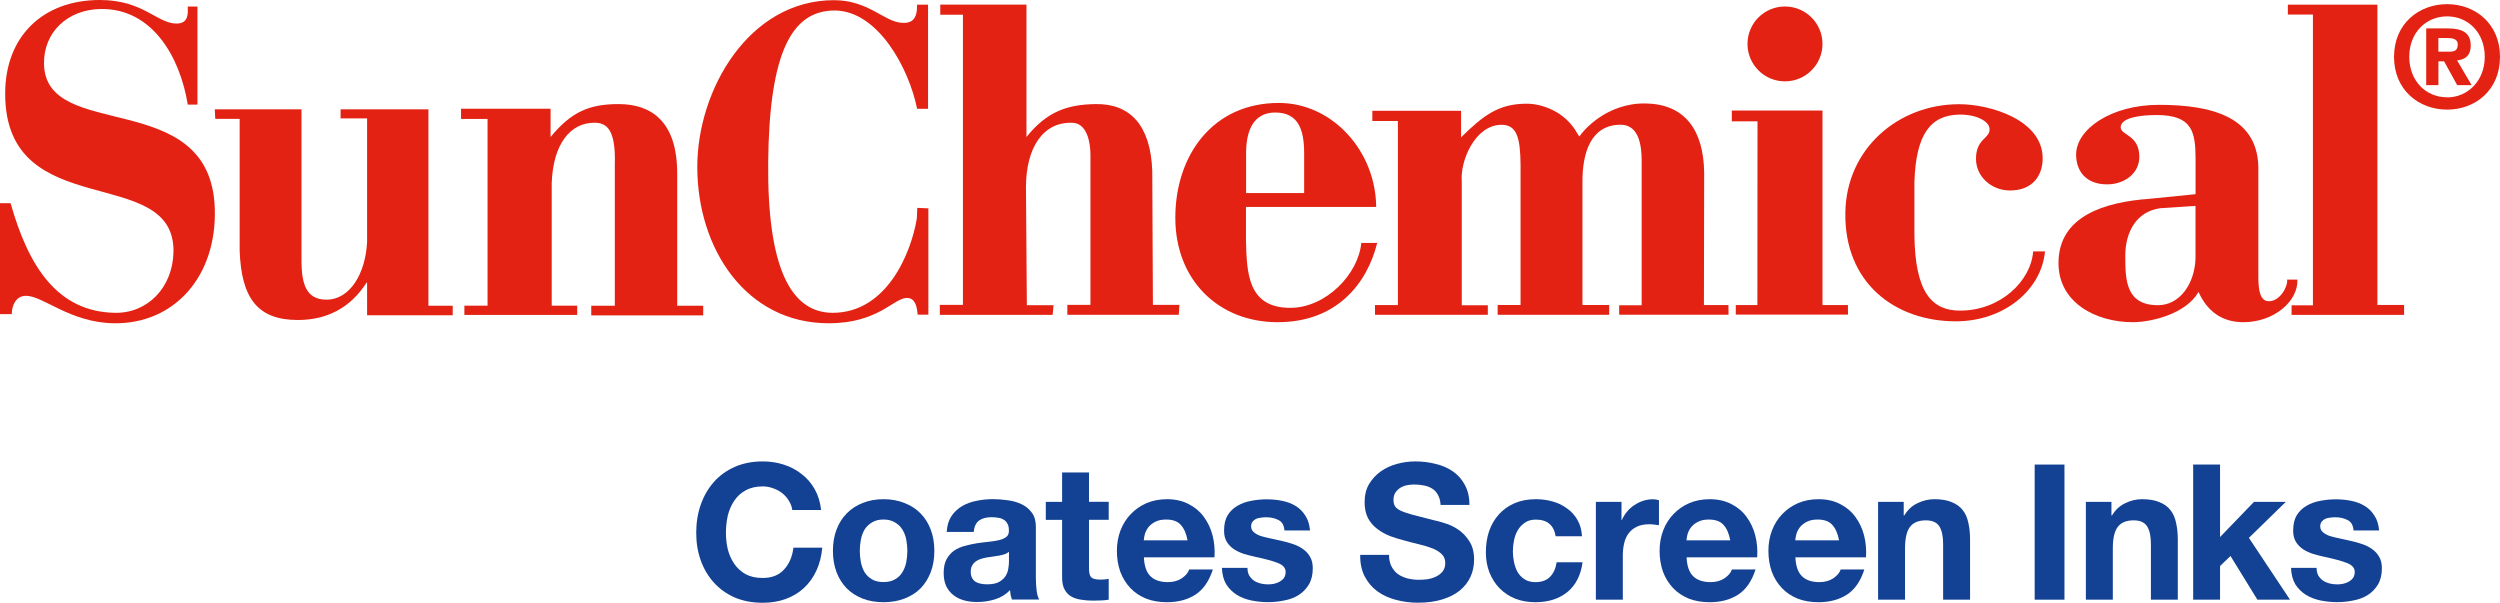 <?xml version="1.0" encoding="UTF-8"?><svg id="c" xmlns="http://www.w3.org/2000/svg" viewBox="0 0 397.04 95.73"><defs><style>.d{fill:#e32213;}.e{fill-rule:evenodd;}.e,.f{fill:#134294;}</style></defs><path class="d" d="M0,32.27h1.68c2.8,9.91,7.35,17.25,16.57,17.41,5.19.09,9.16-4.01,9.3-9.6C27.89,25.77.82,35.7.82,14.88.82,5.74,6.84,0,15.86,0c6.9,0,9.09,3.74,12.17,3.74,2.05,0,1.79-1.8,1.79-2.7h1.54v15.57h-1.54c-1.22-7.59-5.68-15.35-13.89-15.18-5.19.11-9,3.66-8.94,8.67.14,12.62,26.42,3.54,27.12,22.92.39,10.78-6.35,18.44-15.99,18.32-6.99-.09-11.25-4.36-13.98-4.36-1.66,0-2.27,1.6-2.27,2.91H0v-17.62Z"/><path class="d" d="M54.09,17.36h13.95v-.04,31.23h3.86v1.52h-13.6v-5.19h-.08c-2.62,4.1-6.41,5.94-10.92,5.94-6.4,0-8.98-3.47-9.24-11.05v-20.89h-3.87l-.08-1.52h13.77v24.17c.03,3.53.73,6.06,3.96,6.06,3.78,0,6.21-4.19,6.46-9.15v-19.64h-4.21v-1.44Z"/><path class="d" d="M73.74,48.55h3.69v-29.66h-4.21v-1.62h14.22v4.49c3.29-4.02,6.2-5.23,10.8-5.23,5.16,0,9.35,2.7,9.31,11.17v20.85h4.13v1.54h-17.78v-1.54h3.74v-22.45c.17-5.48-1.25-6.61-3.24-6.61-3.85,0-6.56,3.4-6.78,9.59v19.46h4.05v1.48h-17.92v-1.48Z"/><path class="d" d="M147.44,33.1v16.87h-1.7c-.12-1.18-.33-2.65-1.71-2.65-2.11,0-4.51,4.02-12.43,4.02-13.07,0-20.86-11.78-20.86-24.83C110.74,14.29,118.92.03,132.45.03c5.37,0,7.86,3.3,10.61,3.58,1.75.17,2.62-.52,2.59-2.87h1.74v16.54h-1.74c-1.28-6.43-6.26-15.68-13.2-15.61-6.66.07-10.27,6.56-10.45,24.01-.17,16.66,3.5,23.99,10.25,24,8.52,0,12.42-9.37,13.35-14.93l.08-1.74,1.76.08Z"/><path class="d" d="M149.24,48.42h3.69V2.34h-3.6V.73h13.69v21.03c3.21-4.02,6.47-5.17,10.99-5.23,5.42-.09,8.74,3.31,8.99,10.64l.1,21.25h4.21l-.1,1.58h-17.7v-1.58h3.67v-23.86c0-2.01-.57-4.98-2.84-5.06-4.63-.18-7.4,3.84-7.4,10.31l.14,18.66h4.24l-.14,1.54h-17.92v-1.58Z"/><path class="d" d="M197.9,30.66v-6.32c0-4.92,2.12-6.47,4.61-6.47,3.51,0,4.61,2.42,4.61,6.47v6.32h-9.21ZM218.56,32.86c-.07-8.81-6.9-16.51-15.47-16.51-10.49,0-16.43,8.32-16.43,18.24s6.89,16.58,16.25,16.58,14.2-6.1,15.81-12.59h-2.53c-.44,4.91-5.57,10.31-11.28,10.31-6.8,0-6.9-5.66-7.03-10.73v-5.3h20.66Z"/><path class="d" d="M250.83,21.68c.54-.87,4.3-5.38,10.59-5.25,6.04.13,9.14,4.05,9.23,11.03l-.04,20.99h3.89l.02,1.54h-17.37v-1.51h3.57v-23.17c-.04-4.01-1.37-5.51-3.39-5.5-4.67.04-6.01,4.42-6.01,8.97v19.66h4.24v1.56h-17.71v-1.56h3.64v-22.2c-.04-4.31-.56-6.42-3.02-6.42-4.19,0-6.59,5.7-6.32,8.97v19.69s4.14,0,4.14,0v1.52h-17.92v-1.55h3.64v-29.23h-4.06v-1.62h14.09v4.2l-.03.04c3.6-3.55,6.01-5.37,10.47-5.37,2.28,0,6.02,1.14,7.99,4.67.21.37.37.54.37.54Z"/><polyline class="d" points="289.44 48.45 293.48 48.45 293.49 49.96 275.67 49.96 275.67 48.45 279.1 48.45 279.12 19.27 275.04 19.27 275.04 17.55 289.44 17.55 289.44 48.45 289.44 17.55"/><path class="d" d="M311.14,16.55c4.97,0,13.27,2.5,13.27,8.6,0,2.64-1.52,5.1-5.18,5.1-3,0-5.41-2.23-5.41-5.02,0-3.31,2.3-3.18,2.15-4.81-.1-1.17-2.07-2.26-4.81-2.22-4.66.08-6.88,3.26-7.12,10.7v8.38c.09,9.24,2.83,12.05,7.24,12.05,6.44,0,11.26-4.7,11.62-9.4h1.88c-.58,6.17-6.56,11.1-14.16,11.1-9.65,0-17.73-6.07-17.55-17.28.16-10.15,8.41-17.2,18.06-17.2Z"/><path class="d" d="M358.66,27.25c.27-8.68-7.36-10.6-15.79-10.6-7.56,0-13.15,3.84-13.15,7.91,0,2.54,1.51,4.72,4.91,4.72,2.87,0,5.13-1.82,5.13-4.36,0-3.49-2.89-3.42-2.96-4.65-.07-1.6,3.13-2,5.7-2,5.67,0,6.19,2.65,6.19,7.01v5.56l-7.41.74c-6.88.51-14.36,2.65-14.36,10.2,0,6.32,5.98,9.39,11.8,9.39,2.94,0,8.47-1.32,10.44-4.81,1.36,3.05,3.71,4.81,7.11,4.81,4.91,0,8.74-3.36,8.59-6.76h-1.63c.15,1.01-1.08,3.43-2.89,3.43-1.37,0-1.68-1.63-1.68-3.88v-16.72ZM348.68,41.13c-.15,3.85-2.42,7.34-5.97,7.34-5.14,0-5.18-4.09-5.18-7.86s1.78-7.03,5.55-7.54l5.6-.37v8.43Z"/><polygon class="d" points="363.94 48.49 367.33 48.49 367.33 2.31 363.35 2.31 363.35 .74 377.57 .74 377.57 .73 377.57 48.43 381.81 48.43 381.81 50.01 363.94 50.01 363.94 48.49"/><path class="d" d="M289.44,6.97c0,3.29-2.67,5.95-5.96,5.95s-5.95-2.66-5.95-5.95,2.67-5.94,5.95-5.94,5.96,2.66,5.96,5.94Z"/><path class="d" d="M390.22,9.58c1.2-.09,2.17-.69,2.17-2.35,0-2.06-1.37-2.72-3.7-2.72h-3.37v9.01h1.94v-3.78h.9l2.08,3.78h2.29l-2.31-3.94ZM388.95,8.21h-1.7v-2.17h1.35c.73,0,1.73.07,1.73.99,0,1-.51,1.18-1.37,1.18Z"/><path class="d" d="M388.64.66c-4.46,0-8.43,3.08-8.43,8.37s3.97,8.38,8.43,8.38,8.4-3.08,8.4-8.38-3.97-8.37-8.4-8.37ZM388.64,15.47v-.02c-3.33.02-6.01-2.57-6.01-6.43s2.68-6.42,6.01-6.42,5.98,2.57,5.98,6.42-2.75,6.45-5.98,6.45Z"/><path class="e" d="M125.83,81h4.58c-.14-1.24-.48-2.34-1.02-3.31-.54-.96-1.23-1.76-2.08-2.4-.82-.66-1.77-1.16-2.83-1.5-1.04-.34-2.16-.51-3.34-.51-1.65,0-3.13.29-4.46.87-1.3.58-2.41,1.38-3.31,2.4s-1.6,2.22-2.08,3.61c-.48,1.36-.72,2.85-.72,4.45s.24,3.03.72,4.39c.48,1.34,1.17,2.51,2.08,3.52.9,1,2.01,1.79,3.31,2.37,1.32.56,2.81.84,4.46.84,1.32,0,2.54-.2,3.64-.6s2.07-.98,2.89-1.74c.82-.76,1.49-1.68,1.99-2.77.5-1.08.81-2.29.93-3.64h-4.58c-.18,1.44-.68,2.61-1.51,3.49-.8.88-1.93,1.32-3.37,1.32-1.06,0-1.97-.2-2.71-.6-.74-.42-1.35-.97-1.81-1.65-.46-.68-.8-1.44-1.02-2.28-.2-.86-.3-1.74-.3-2.65s.1-1.85.3-2.74c.22-.88.56-1.66,1.02-2.34.46-.7,1.06-1.25,1.81-1.65.74-.42,1.65-.63,2.71-.63.58,0,1.13.1,1.66.3.54.18,1.02.44,1.45.78.42.34.77.74,1.05,1.2.28.44.46.93.54,1.47Z"/><path class="e" d="M136.55,87.49c0-.62.06-1.23.18-1.83.12-.6.32-1.13.6-1.59.3-.46.69-.83,1.17-1.11.48-.3,1.08-.45,1.81-.45s1.32.15,1.81.45c.5.28.89.65,1.17,1.11.3.46.51.99.63,1.59.12.6.18,1.21.18,1.83s-.06,1.23-.18,1.83c-.12.58-.33,1.11-.63,1.59-.28.46-.67.83-1.17,1.11-.48.28-1.08.42-1.81.42s-1.32-.14-1.81-.42c-.48-.28-.87-.65-1.17-1.11-.28-.48-.48-1.01-.6-1.59-.12-.6-.18-1.21-.18-1.83ZM132.28,87.49c0,1.24.19,2.36.57,3.37.38,1,.92,1.86,1.63,2.59.7.7,1.55,1.24,2.53,1.62.98.38,2.09.57,3.31.57s2.33-.19,3.31-.57c1-.38,1.86-.92,2.56-1.62.7-.72,1.24-1.58,1.63-2.59.38-1,.57-2.12.57-3.37s-.19-2.36-.57-3.37c-.38-1.02-.92-1.88-1.63-2.59-.7-.72-1.56-1.27-2.56-1.65-.98-.4-2.09-.6-3.31-.6s-2.33.2-3.31.6c-.98.38-1.83.93-2.53,1.65-.7.7-1.24,1.56-1.63,2.59-.38,1-.57,2.12-.57,3.37Z"/><path class="e" d="M150.37,84.48h4.27c.08-.84.36-1.44.84-1.8.48-.36,1.14-.54,1.99-.54.38,0,.73.03,1.05.09.34.04.63.14.87.3.26.14.46.35.6.63.16.26.24.62.24,1.08.02.44-.11.78-.39,1.02-.28.22-.66.39-1.14.51-.48.12-1.03.21-1.66.27-.62.06-1.25.14-1.9.24-.64.1-1.28.24-1.93.42-.62.16-1.18.41-1.69.75-.48.34-.88.8-1.2,1.38-.3.56-.45,1.28-.45,2.16,0,.8.13,1.49.39,2.07.28.58.66,1.06,1.14,1.44.48.38,1.04.66,1.69.84.64.18,1.33.27,2.08.27.96,0,1.91-.14,2.83-.42.92-.28,1.73-.77,2.41-1.47.02.26.05.52.09.78.06.24.13.48.21.72h4.34c-.2-.32-.34-.8-.42-1.44-.08-.64-.12-1.31-.12-2.01v-8.09c0-.94-.21-1.69-.63-2.25-.42-.58-.96-1.03-1.63-1.35-.66-.32-1.4-.53-2.2-.63-.8-.12-1.6-.18-2.38-.18-.86,0-1.73.09-2.59.27-.84.16-1.61.44-2.29.84-.68.4-1.24.93-1.69,1.59-.44.66-.69,1.49-.75,2.5ZM160.24,87.64v1.59c0,.24-.03.56-.09.96-.04.4-.17.8-.39,1.2-.22.38-.56.71-1.02.99-.46.28-1.11.42-1.96.42-.34,0-.67-.03-.99-.09-.32-.06-.6-.16-.84-.3-.24-.16-.43-.37-.57-.63-.14-.26-.21-.58-.21-.96,0-.4.07-.73.21-.99.14-.26.32-.47.54-.63.24-.18.51-.32.81-.42.32-.1.64-.18.96-.24.34-.06.68-.11,1.02-.15.34-.04.66-.09.96-.15.32-.06.61-.13.87-.21.28-.1.51-.23.69-.39Z"/><path class="e" d="M172.95,79.7v-4.66h-4.27v4.66h-2.59v2.86h2.59v9.17c0,.78.13,1.41.39,1.89.26.48.61.85,1.05,1.11.46.26.98.43,1.57.51.6.1,1.23.15,1.9.15.42,0,.85-.01,1.29-.03.44-.02.84-.06,1.2-.12v-3.31c-.2.04-.41.07-.63.09-.22.02-.45.03-.69.03-.72,0-1.2-.12-1.45-.36s-.36-.72-.36-1.44v-7.7h3.13v-2.86h-3.13Z"/><path class="e" d="M188.6,85.81h-6.95c.02-.3.08-.64.18-1.02.12-.38.31-.74.57-1.08.28-.34.64-.62,1.08-.84.46-.24,1.03-.36,1.72-.36,1.04,0,1.82.28,2.32.84.52.56.88,1.38,1.08,2.46ZM181.65,88.51h11.23c.08-1.2-.02-2.35-.3-3.46-.28-1.1-.74-2.08-1.38-2.95-.62-.86-1.43-1.54-2.41-2.04-.98-.52-2.14-.78-3.46-.78-1.18,0-2.27.21-3.25.63-.96.42-1.8,1-2.5,1.74-.7.72-1.24,1.58-1.63,2.59-.38,1-.57,2.08-.57,3.25s.18,2.3.54,3.31c.38,1,.91,1.86,1.6,2.59.68.72,1.52,1.28,2.5,1.68.98.38,2.09.57,3.31.57,1.77,0,3.27-.4,4.52-1.2,1.24-.8,2.17-2.13,2.77-4h-3.76c-.14.48-.52.94-1.14,1.38-.62.42-1.36.63-2.23.63-1.2,0-2.13-.31-2.77-.93-.64-.62-.99-1.62-1.05-3.01Z"/><path class="e" d="M198.12,90.19h-4.06c.04,1.04.27,1.91.69,2.62.44.68.99,1.23,1.66,1.65.68.42,1.45.72,2.32.9.86.18,1.75.27,2.65.27s1.75-.09,2.59-.27c.86-.16,1.63-.45,2.29-.87.66-.42,1.19-.97,1.6-1.65.42-.7.63-1.56.63-2.59,0-.72-.14-1.32-.42-1.8-.28-.5-.65-.91-1.11-1.23-.46-.34-.99-.61-1.6-.81-.58-.2-1.18-.37-1.81-.51-.6-.14-1.19-.27-1.78-.39-.58-.12-1.1-.25-1.57-.39-.44-.16-.8-.36-1.08-.6-.28-.24-.42-.55-.42-.93,0-.32.08-.57.24-.75.16-.2.35-.35.57-.45.24-.1.5-.16.78-.18.28-.04.54-.06.78-.06.76,0,1.43.15,1.99.45.56.28.87.83.93,1.65h4.06c-.08-.96-.33-1.75-.75-2.37-.4-.64-.91-1.15-1.54-1.53-.62-.38-1.33-.65-2.14-.81-.78-.16-1.6-.24-2.44-.24s-1.67.08-2.47.24c-.8.14-1.53.4-2.17.78-.64.36-1.16.86-1.57,1.5-.38.64-.57,1.46-.57,2.47,0,.68.14,1.26.42,1.74.28.46.65.85,1.11,1.17.46.3.98.55,1.57.75.6.18,1.21.34,1.84.48,1.53.32,2.71.64,3.55.96.86.32,1.29.8,1.29,1.44,0,.38-.09.7-.27.96-.18.24-.41.44-.69.6-.26.14-.56.25-.9.33-.32.06-.63.09-.93.09-.42,0-.83-.05-1.23-.15-.38-.1-.72-.25-1.02-.45-.3-.22-.55-.49-.75-.81-.18-.34-.27-.74-.27-1.2Z"/><path class="e" d="M220.6,88.12h-4.58c-.02,1.32.22,2.46.72,3.43.5.96,1.17,1.75,2.02,2.37.86.62,1.85,1.07,2.95,1.35,1.12.3,2.28.45,3.46.45,1.47,0,2.75-.17,3.85-.51,1.12-.34,2.06-.81,2.8-1.41.76-.62,1.33-1.35,1.72-2.19.38-.84.57-1.75.57-2.74,0-1.2-.26-2.18-.78-2.95-.5-.78-1.1-1.4-1.81-1.86-.7-.46-1.41-.79-2.14-.99-.7-.22-1.25-.37-1.66-.45-1.34-.34-2.44-.62-3.28-.84-.82-.22-1.48-.44-1.96-.66-.46-.22-.77-.46-.93-.72s-.24-.6-.24-1.02c0-.46.1-.84.3-1.14.2-.3.45-.55.75-.75.32-.2.67-.34,1.05-.42.38-.08.76-.12,1.14-.12.58,0,1.11.05,1.6.15.5.1.94.27,1.32.51.38.24.68.57.9.99.24.42.38.95.42,1.59h4.58c0-1.24-.24-2.29-.72-3.16-.46-.88-1.09-1.6-1.9-2.16-.8-.56-1.73-.96-2.77-1.2-1.02-.26-2.1-.39-3.22-.39-.96,0-1.93.13-2.89.39-.96.26-1.83.66-2.59,1.2-.76.54-1.38,1.22-1.87,2.04-.46.8-.69,1.75-.69,2.86,0,.98.18,1.82.54,2.53.38.68.87,1.25,1.48,1.71.6.46,1.28.84,2.05,1.14.76.28,1.55.52,2.35.72.78.22,1.56.42,2.32.6.76.18,1.44.39,2.05.63.6.24,1.08.54,1.45.9.38.36.57.83.57,1.41,0,.54-.14.99-.42,1.35-.28.34-.63.61-1.05.81-.42.2-.87.34-1.35.42-.48.06-.93.09-1.35.09-.62,0-1.22-.07-1.81-.21-.58-.16-1.09-.39-1.54-.69-.42-.32-.76-.73-1.02-1.23-.26-.5-.39-1.11-.39-1.83Z"/><path class="e" d="M247.07,85.17h4.18c-.06-1-.3-1.86-.72-2.59-.42-.74-.97-1.35-1.66-1.83-.66-.5-1.42-.87-2.29-1.11-.84-.24-1.73-.36-2.65-.36-1.26,0-2.39.21-3.37.63-.98.42-1.82,1.01-2.5,1.77-.68.74-1.2,1.63-1.57,2.68-.34,1.02-.51,2.13-.51,3.34s.19,2.23.57,3.22c.38.96.91,1.79,1.6,2.5.68.7,1.51,1.25,2.47,1.65.98.38,2.06.57,3.22.57,2.07,0,3.76-.54,5.09-1.62,1.32-1.08,2.13-2.66,2.41-4.72h-4.12c-.14.96-.49,1.73-1.05,2.31-.54.56-1.32.84-2.35.84-.66,0-1.22-.15-1.69-.45-.46-.3-.83-.68-1.11-1.14-.26-.48-.45-1.01-.57-1.59s-.18-1.15-.18-1.71.06-1.16.18-1.74c.12-.6.32-1.14.6-1.62.3-.5.68-.9,1.14-1.2.46-.32,1.03-.48,1.72-.48,1.83,0,2.88.89,3.16,2.68Z"/><path class="e" d="M253.45,79.7v15.54h4.28v-7c0-.7.07-1.35.21-1.95.14-.6.37-1.12.69-1.56.34-.46.78-.82,1.32-1.08.54-.26,1.2-.39,1.99-.39.26,0,.53.02.81.06.28.02.52.05.72.09v-3.97c-.34-.1-.65-.15-.93-.15-.54,0-1.06.08-1.57.24-.5.16-.97.39-1.41.69-.44.28-.83.63-1.17,1.05-.34.4-.61.84-.81,1.32h-.06v-2.89h-4.06Z"/><path class="e" d="M274.79,85.81h-6.95c.02-.3.08-.64.18-1.02.12-.38.31-.74.57-1.08.28-.34.64-.62,1.08-.84.46-.24,1.03-.36,1.72-.36,1.04,0,1.82.28,2.32.84.52.56.88,1.38,1.08,2.46ZM267.84,88.51h11.23c.08-1.2-.02-2.35-.3-3.46-.28-1.1-.74-2.08-1.38-2.95-.62-.86-1.42-1.54-2.41-2.04-.98-.52-2.14-.78-3.46-.78-1.18,0-2.27.21-3.25.63-.96.42-1.8,1-2.5,1.74-.7.72-1.24,1.58-1.63,2.59-.38,1-.57,2.08-.57,3.25s.18,2.3.54,3.31c.38,1,.91,1.86,1.6,2.59.68.72,1.52,1.28,2.5,1.68.98.38,2.09.57,3.31.57,1.77,0,3.27-.4,4.52-1.2,1.24-.8,2.17-2.13,2.77-4h-3.76c-.14.48-.52.94-1.14,1.38-.62.42-1.36.63-2.23.63-1.2,0-2.13-.31-2.77-.93-.64-.62-.99-1.62-1.05-3.01Z"/><path class="e" d="M292.07,85.81h-6.95c.02-.3.08-.64.18-1.02.12-.38.31-.74.57-1.08.28-.34.64-.62,1.08-.84.46-.24,1.03-.36,1.72-.36,1.04,0,1.82.28,2.32.84.52.56.88,1.38,1.08,2.46ZM285.12,88.51h11.23c.08-1.2-.02-2.35-.3-3.46-.28-1.1-.74-2.08-1.38-2.95-.62-.86-1.42-1.54-2.41-2.04-.98-.52-2.14-.78-3.46-.78-1.18,0-2.27.21-3.25.63-.96.42-1.8,1-2.5,1.74-.7.72-1.24,1.58-1.63,2.59-.38,1-.57,2.08-.57,3.25s.18,2.3.54,3.31c.38,1,.91,1.86,1.6,2.59.68.72,1.52,1.28,2.5,1.68.98.38,2.09.57,3.31.57,1.77,0,3.27-.4,4.52-1.2,1.24-.8,2.17-2.13,2.77-4h-3.76c-.14.48-.52.94-1.14,1.38-.62.42-1.36.63-2.23.63-1.2,0-2.13-.31-2.77-.93-.64-.62-.99-1.62-1.05-3.01Z"/><path class="e" d="M298.27,79.7v15.54h4.28v-8.15c0-1.58.26-2.72.78-3.4.52-.7,1.36-1.05,2.53-1.05,1.02,0,1.74.32,2.14.96.4.62.6,1.57.6,2.86v8.78h4.28v-9.56c0-.96-.09-1.83-.27-2.62-.16-.8-.45-1.47-.87-2.01-.42-.56-1-.99-1.75-1.29-.72-.32-1.66-.48-2.8-.48-.9,0-1.79.21-2.65.63-.86.4-1.57,1.05-2.11,1.95h-.09v-2.16h-4.06Z"/><rect class="f" x="323.14" y="73.78" width="4.73" height="21.46"/><path class="e" d="M331.27,79.7v15.54h4.28v-8.15c0-1.58.26-2.72.78-3.4.52-.7,1.36-1.05,2.53-1.05,1.02,0,1.74.32,2.14.96.4.62.6,1.57.6,2.86v8.78h4.27v-9.56c0-.96-.09-1.83-.27-2.62-.16-.8-.45-1.47-.87-2.01-.42-.56-1-.99-1.75-1.29-.72-.32-1.66-.48-2.8-.48-.9,0-1.79.21-2.65.63-.86.4-1.57,1.05-2.11,1.95h-.09v-2.16h-4.06Z"/><polygon class="e" points="348.31 73.78 348.31 95.24 352.58 95.24 352.58 89.89 354.24 88.3 358.51 95.24 363.69 95.24 357.16 85.42 363.03 79.7 357.97 79.7 352.58 85.29 352.58 73.78 348.31 73.78"/><path class="e" d="M367.91,90.19h-4.06c.04,1.04.27,1.91.69,2.62.44.68.99,1.23,1.66,1.65.68.42,1.45.72,2.32.9s1.75.27,2.65.27,1.75-.09,2.59-.27c.86-.16,1.63-.45,2.29-.87.66-.42,1.19-.97,1.6-1.65.42-.7.63-1.56.63-2.59,0-.72-.14-1.32-.42-1.8-.28-.5-.65-.91-1.11-1.23-.46-.34-.99-.61-1.6-.81-.58-.2-1.18-.37-1.81-.51-.6-.14-1.19-.27-1.78-.39-.58-.12-1.1-.25-1.57-.39-.44-.16-.8-.36-1.08-.6s-.42-.55-.42-.93c0-.32.08-.57.24-.75.16-.2.35-.35.57-.45.24-.1.5-.16.78-.18.28-.04.54-.06.78-.06.76,0,1.42.15,1.99.45.56.28.87.83.93,1.65h4.06c-.08-.96-.33-1.75-.75-2.37-.4-.64-.91-1.15-1.54-1.53-.62-.38-1.33-.65-2.14-.81-.78-.16-1.6-.24-2.44-.24s-1.67.08-2.47.24c-.8.14-1.53.4-2.17.78-.64.36-1.16.86-1.57,1.5-.38.64-.57,1.46-.57,2.47,0,.68.14,1.26.42,1.74.28.46.65.85,1.11,1.17.46.3.98.55,1.57.75.6.18,1.21.34,1.84.48,1.53.32,2.71.64,3.55.96.86.32,1.29.8,1.29,1.44,0,.38-.09.7-.27.96-.18.24-.41.44-.69.6-.26.14-.56.25-.9.33-.32.06-.63.09-.93.09-.42,0-.83-.05-1.23-.15-.38-.1-.72-.25-1.02-.45-.3-.22-.55-.49-.75-.81-.18-.34-.27-.74-.27-1.2Z"/></svg>